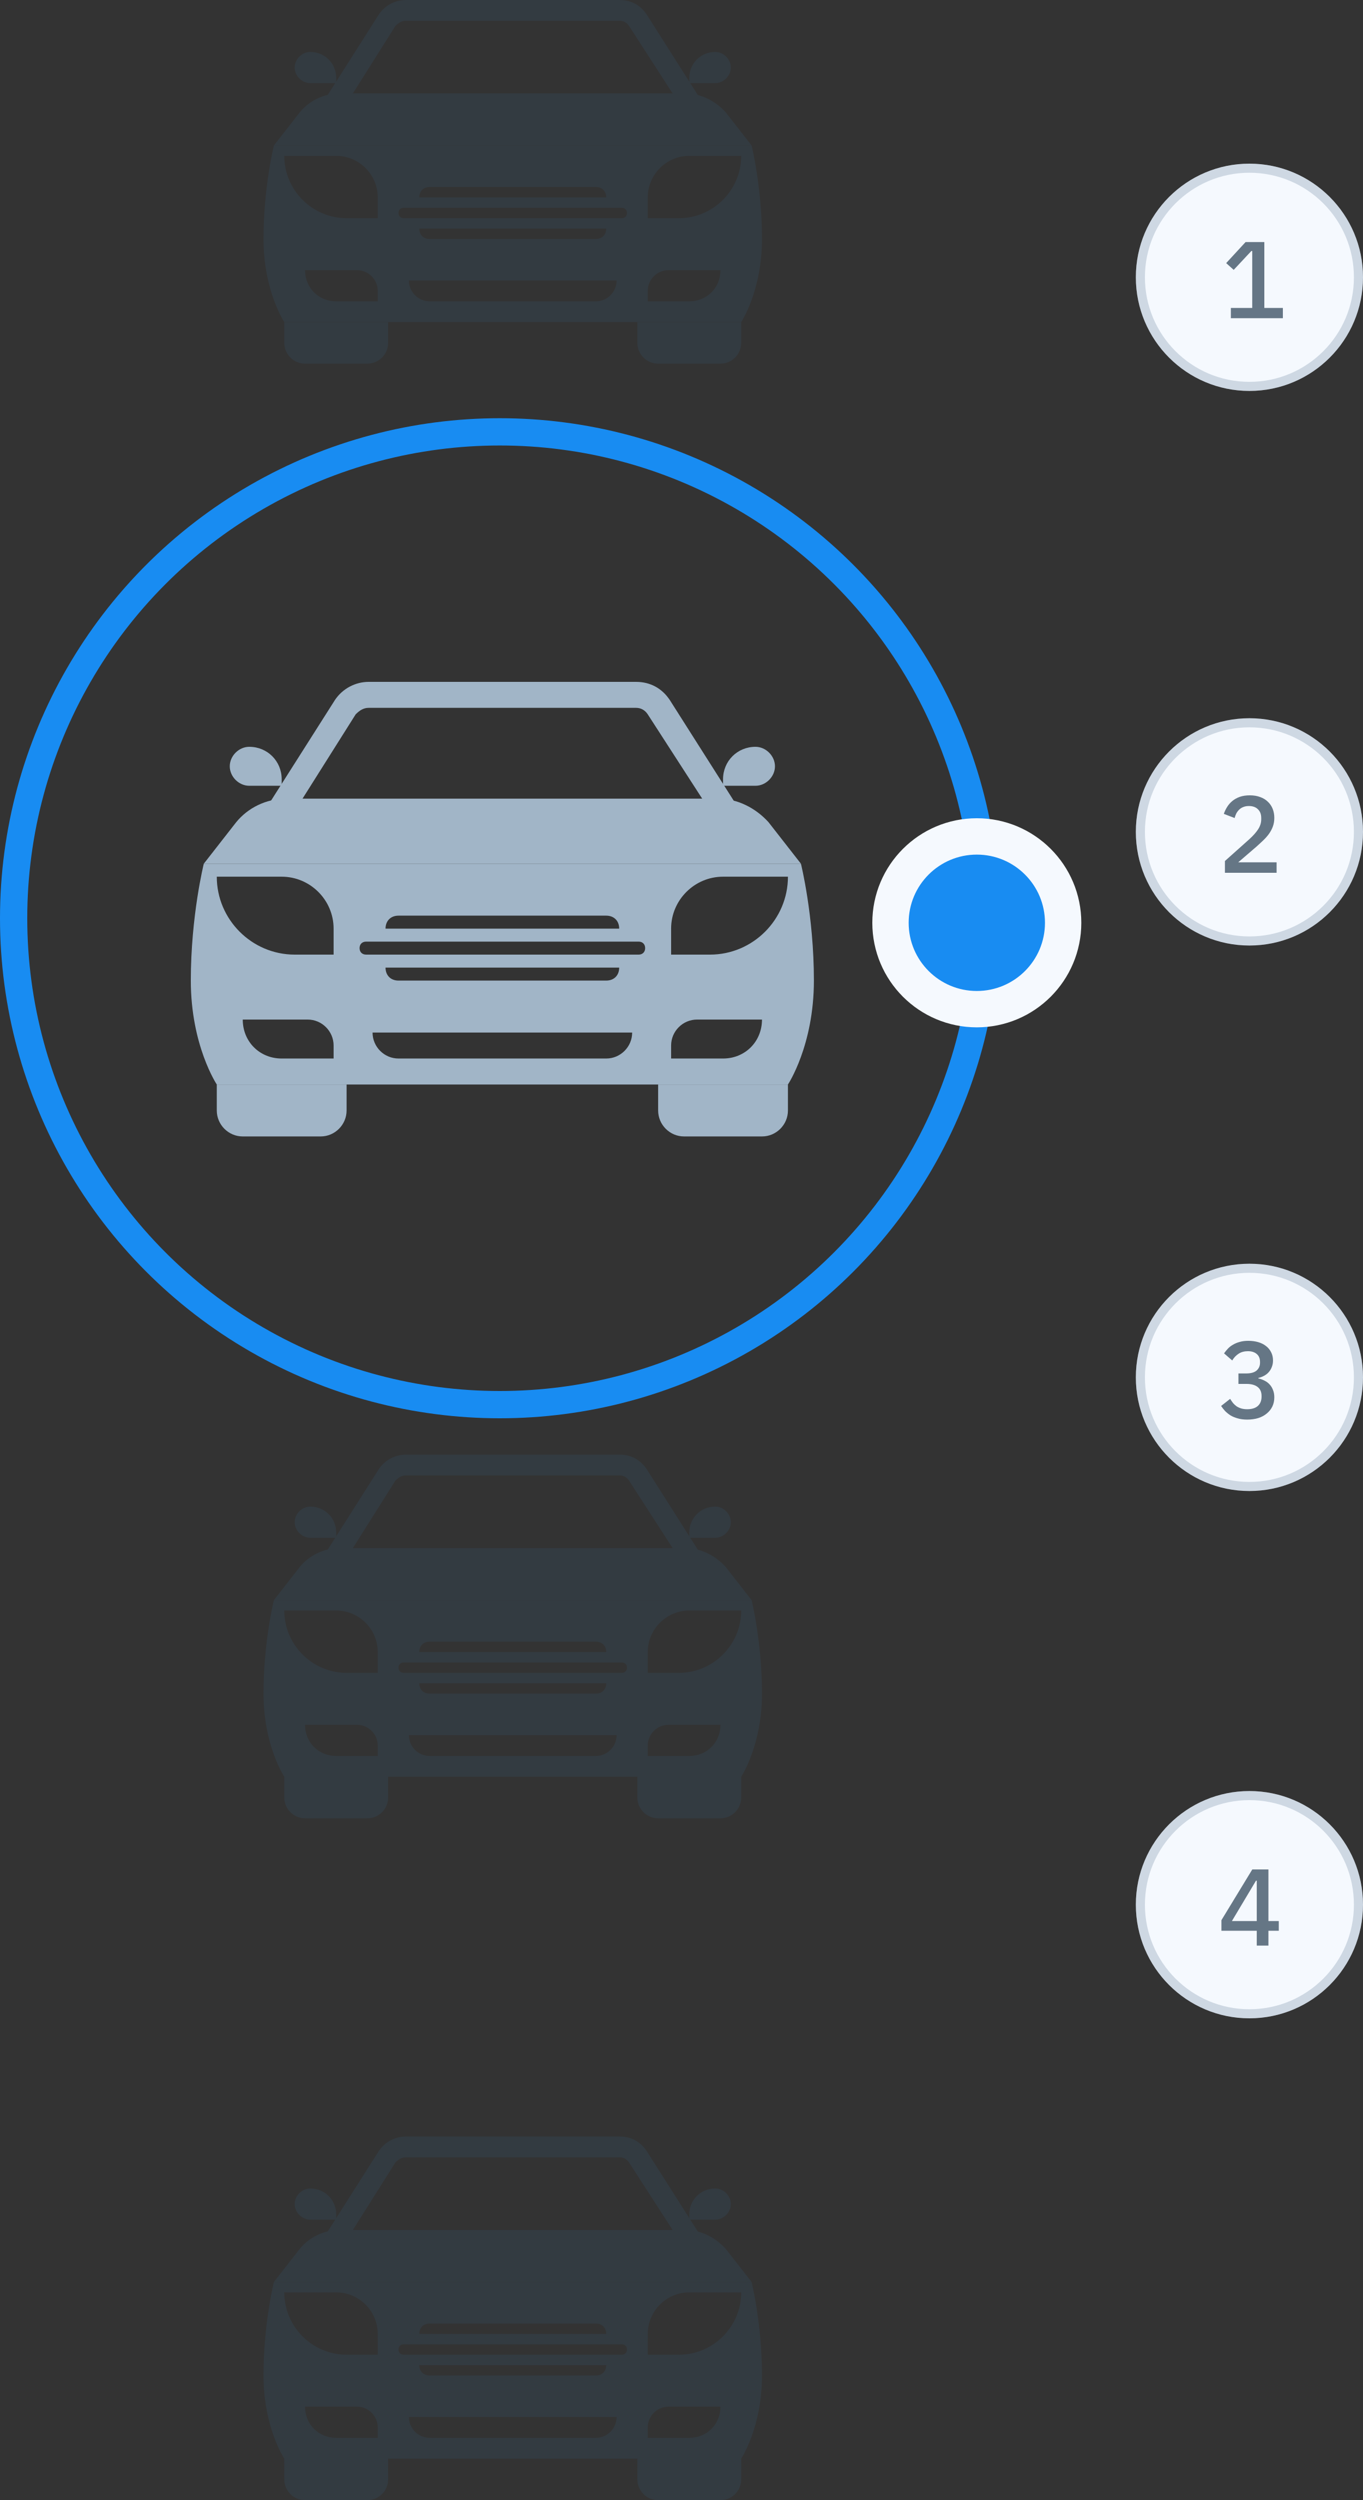 <svg width="150" height="275" viewBox="0 0 150 275" fill="none" xmlns="http://www.w3.org/2000/svg">
<rect x="0" y="0" width="150" height="275" fill="#333333" stroke="none"/>
<circle cx="137.5" cy="30.5" r="12.5" fill="#F5F9FE"/>
<circle cx="137.5" cy="30.5" r="12" stroke="#33597A" stroke-opacity="0.2"/>
<path d="M135.458 35V33.872H137.81V27.608H137.714L135.77 29.684L134.942 28.94L137.078 26.624H139.142V33.872H141.182V35H135.458Z" fill="#657685"/>
<circle cx="137.5" cy="91.5" r="12.5" fill="#F5F9FE"/>
<circle cx="137.5" cy="91.5" r="12" stroke="#33597A" stroke-opacity="0.2"/>
<path d="M140.492 96H134.804V94.704L137.48 92.316C137.904 91.932 138.228 91.568 138.452 91.224C138.684 90.872 138.8 90.504 138.8 90.12V89.964C138.8 89.556 138.676 89.236 138.428 89.004C138.188 88.772 137.86 88.656 137.444 88.656C137.212 88.656 137.008 88.692 136.832 88.764C136.664 88.828 136.516 88.92 136.388 89.04C136.26 89.16 136.152 89.3 136.064 89.46C135.984 89.62 135.92 89.792 135.872 89.976L134.684 89.52C134.772 89.256 134.892 89.004 135.044 88.764C135.196 88.516 135.388 88.296 135.62 88.104C135.852 87.912 136.124 87.76 136.436 87.648C136.756 87.536 137.128 87.48 137.552 87.48C137.976 87.48 138.356 87.544 138.692 87.672C139.028 87.792 139.308 87.964 139.532 88.188C139.764 88.404 139.94 88.664 140.06 88.968C140.18 89.272 140.24 89.604 140.24 89.964C140.24 90.3 140.188 90.612 140.084 90.9C139.98 91.188 139.836 91.46 139.652 91.716C139.468 91.972 139.252 92.216 139.004 92.448C138.764 92.68 138.508 92.916 138.236 93.156L136.268 94.848H140.492V96Z" fill="#657685"/>
<circle cx="137.5" cy="151.5" r="12.5" fill="#F5F9FE"/>
<circle cx="137.5" cy="151.5" r="12" stroke="#33597A" stroke-opacity="0.2"/>
<path d="M137.144 151.068C137.664 151.068 138.048 150.96 138.296 150.744C138.544 150.52 138.668 150.236 138.668 149.892V149.808C138.668 149.424 138.548 149.132 138.308 148.932C138.068 148.724 137.744 148.62 137.336 148.62C136.936 148.62 136.596 148.712 136.316 148.896C136.036 149.072 135.8 149.32 135.608 149.64L134.708 148.86C134.836 148.676 134.98 148.5 135.14 148.332C135.3 148.164 135.488 148.02 135.704 147.9C135.92 147.772 136.164 147.672 136.436 147.6C136.708 147.52 137.02 147.48 137.372 147.48C137.764 147.48 138.128 147.528 138.464 147.624C138.8 147.72 139.088 147.864 139.328 148.056C139.568 148.24 139.756 148.468 139.892 148.74C140.028 149.004 140.096 149.304 140.096 149.64C140.096 149.904 140.052 150.144 139.964 150.36C139.884 150.576 139.768 150.768 139.616 150.936C139.472 151.096 139.3 151.228 139.1 151.332C138.908 151.436 138.704 151.512 138.488 151.56V151.62C138.728 151.668 138.952 151.748 139.16 151.86C139.376 151.964 139.564 152.104 139.724 152.28C139.884 152.448 140.008 152.652 140.096 152.892C140.192 153.124 140.24 153.392 140.24 153.696C140.24 154.064 140.168 154.4 140.024 154.704C139.88 155 139.676 155.256 139.412 155.472C139.156 155.688 138.844 155.856 138.476 155.976C138.108 156.088 137.7 156.144 137.252 156.144C136.86 156.144 136.516 156.1 136.22 156.012C135.924 155.932 135.66 155.824 135.428 155.688C135.204 155.544 135.004 155.384 134.828 155.208C134.66 155.024 134.512 154.836 134.384 154.644L135.38 153.864C135.484 154.032 135.592 154.188 135.704 154.332C135.824 154.468 135.956 154.588 136.1 154.692C136.252 154.788 136.42 154.864 136.604 154.92C136.796 154.976 137.012 155.004 137.252 155.004C137.764 155.004 138.156 154.884 138.428 154.644C138.7 154.396 138.836 154.056 138.836 153.624V153.54C138.836 153.108 138.692 152.78 138.404 152.556C138.116 152.332 137.708 152.22 137.18 152.22H136.292V151.068H137.144Z" fill="#657685"/>
<circle cx="137.5" cy="209.5" r="12.5" fill="#F5F9FE"/>
<circle cx="137.5" cy="209.5" r="12" stroke="#33597A" stroke-opacity="0.2"/>
<path d="M138.308 214V212.368H134.42V211.204L137.816 205.624H139.592V211.3H140.732V212.368H139.592V214H138.308ZM135.572 211.3H138.308V206.86H138.224L135.572 211.3Z" fill="#657685"/>
<g clip-path="url(#clip0)">
<path d="M79.143 87.857H31.429C29.286 87.857 27.286 88.857 26 90.429L22.429 95H88.143L84.572 90.429C83.143 88.857 81.143 87.857 79.143 87.857Z" fill="#A1B5C7"/>
<path d="M38.143 119.286H23.857V122.143C23.857 123.714 25.143 125 26.715 125H35.286C36.857 125 38.143 123.714 38.143 122.143V119.286Z" fill="#A1B5C7"/>
<path d="M86.714 119.286H72.429V122.143C72.429 123.714 73.714 125 75.286 125H83.857C85.429 125 86.714 123.714 86.714 122.143V119.286Z" fill="#A1B5C7"/>
<path d="M88.143 95H22.429C22.429 95 21 100.714 21 107.857C21 115 23.857 119.286 23.857 119.286H86.714C86.714 119.286 89.571 115 89.571 107.857C89.571 100.714 88.143 95 88.143 95ZM43.857 100.714H66.714C67.571 100.714 68.143 101.286 68.143 102.143H42.429C42.429 101.286 43 100.714 43.857 100.714ZM36.714 116.429H31C28.571 116.429 26.714 114.571 26.714 112.143H33.857C35.429 112.143 36.714 113.429 36.714 115V116.429ZM36.714 105H32.429C27.714 105 23.857 101.143 23.857 96.429H31C34.143 96.429 36.714 99 36.714 102.143V105ZM66.714 116.429H43.857C42.286 116.429 41 115.143 41 113.571H69.571C69.571 115.143 68.286 116.429 66.714 116.429ZM42.429 106.429H68.143C68.143 107.286 67.571 107.857 66.714 107.857H43.857C43 107.857 42.429 107.286 42.429 106.429ZM70.286 105H40.286C39.857 105 39.571 104.714 39.571 104.286C39.571 103.857 39.857 103.571 40.286 103.571H70.286C70.714 103.571 71 103.857 71 104.286C71 104.714 70.714 105 70.286 105ZM79.571 116.429H73.857V115C73.857 113.429 75.143 112.143 76.714 112.143H83.857C83.857 114.571 82 116.429 79.571 116.429ZM78.143 105H73.857V102.143C73.857 99 76.429 96.429 79.571 96.429H86.714C86.714 101.143 82.857 105 78.143 105Z" fill="#A1B5C7"/>
<path d="M70 77.857C70.571 77.857 71 78.143 71.285 78.571L77.285 87.857H33.285L39.143 78.571C39.571 78.143 40 77.857 40.571 77.857H70ZM70 75H40.571C39.143 75 37.714 75.714 36.857 77L28.143 90.714H82.428L73.714 77C72.857 75.714 71.571 75 70 75Z" fill="#A1B5C7"/>
<path d="M83.143 82.143C81.143 82.143 79.571 83.714 79.571 85.714V86.429H83.143C84.286 86.429 85.286 85.429 85.286 84.286C85.286 83.143 84.286 82.143 83.143 82.143Z" fill="#A1B5C7"/>
<path d="M27.429 82.143C26.286 82.143 25.286 83.143 25.286 84.286C25.286 85.429 26.286 86.429 27.429 86.429H31V85.714C31 83.714 29.429 82.143 27.429 82.143Z" fill="#A1B5C7"/>
</g>
<g opacity="0.2" clip-path="url(#clip1)">
<path d="M75.514 10.286H37.343C35.628 10.286 34.028 11.086 33 12.343L30.143 16H82.714L79.857 12.343C78.714 11.086 77.114 10.286 75.514 10.286Z" fill="#33597A"/>
<path d="M42.715 35.429H31.286V37.714C31.286 38.971 32.315 40 33.572 40H40.429C41.686 40 42.715 38.971 42.715 37.714V35.429Z" fill="#33597A"/>
<path d="M81.571 35.429H70.143V37.714C70.143 38.971 71.171 40 72.428 40H79.285C80.543 40 81.571 38.971 81.571 37.714V35.429Z" fill="#33597A"/>
<path d="M82.714 16H30.143C30.143 16 29 20.571 29 26.286C29 32 31.286 35.429 31.286 35.429H81.571C81.571 35.429 83.857 32 83.857 26.286C83.857 20.571 82.714 16 82.714 16ZM47.286 20.571H65.571C66.257 20.571 66.714 21.029 66.714 21.714H46.143C46.143 21.029 46.6 20.571 47.286 20.571ZM41.571 33.143H37C35.057 33.143 33.571 31.657 33.571 29.714H39.286C40.543 29.714 41.571 30.743 41.571 32V33.143ZM41.571 24H38.143C34.371 24 31.286 20.914 31.286 17.143H37C39.514 17.143 41.571 19.2 41.571 21.714V24ZM65.571 33.143H47.286C46.029 33.143 45 32.114 45 30.857H67.857C67.857 32.114 66.829 33.143 65.571 33.143ZM46.143 25.143H66.714C66.714 25.829 66.257 26.286 65.571 26.286H47.286C46.6 26.286 46.143 25.829 46.143 25.143ZM68.429 24H44.429C44.086 24 43.857 23.771 43.857 23.429C43.857 23.086 44.086 22.857 44.429 22.857H68.429C68.771 22.857 69 23.086 69 23.429C69 23.771 68.771 24 68.429 24ZM75.857 33.143H71.286V32C71.286 30.743 72.314 29.714 73.571 29.714H79.286C79.286 31.657 77.8 33.143 75.857 33.143ZM74.714 24H71.286V21.714C71.286 19.2 73.343 17.143 75.857 17.143H81.571C81.571 20.914 78.486 24 74.714 24Z" fill="#33597A"/>
<path d="M68.2 2.286C68.657 2.286 69 2.514 69.228 2.857L74.028 10.286H38.828L43.514 2.857C43.857 2.514 44.2 2.286 44.657 2.286H68.2ZM68.2 0H44.657C43.514 0 42.371 0.571 41.685 1.6L34.714 12.571H78.142L71.171 1.6C70.485 0.571 69.457 0 68.2 0Z" fill="#33597A"/>
<path d="M78.715 5.714C77.115 5.714 75.857 6.971 75.857 8.571V9.143H78.715C79.629 9.143 80.429 8.343 80.429 7.429C80.429 6.514 79.629 5.714 78.715 5.714Z" fill="#33597A"/>
<path d="M34.143 5.714C33.229 5.714 32.429 6.514 32.429 7.429C32.429 8.343 33.229 9.143 34.143 9.143H37V8.571C37 6.971 35.743 5.714 34.143 5.714Z" fill="#33597A"/>
</g>
<g opacity="0.2" clip-path="url(#clip2)">
<path d="M75.514 170.286H37.343C35.628 170.286 34.028 171.086 33 172.343L30.143 176H82.714L79.857 172.343C78.714 171.086 77.114 170.286 75.514 170.286Z" fill="#33597A"/>
<path d="M42.715 195.429H31.286V197.714C31.286 198.971 32.315 200 33.572 200H40.429C41.686 200 42.715 198.971 42.715 197.714V195.429Z" fill="#33597A"/>
<path d="M81.571 195.429H70.143V197.714C70.143 198.971 71.171 200 72.428 200H79.285C80.543 200 81.571 198.971 81.571 197.714V195.429Z" fill="#33597A"/>
<path d="M82.714 176H30.143C30.143 176 29 180.571 29 186.286C29 192 31.286 195.429 31.286 195.429H81.571C81.571 195.429 83.857 192 83.857 186.286C83.857 180.571 82.714 176 82.714 176ZM47.286 180.571H65.571C66.257 180.571 66.714 181.029 66.714 181.714H46.143C46.143 181.029 46.6 180.571 47.286 180.571ZM41.571 193.143H37C35.057 193.143 33.571 191.657 33.571 189.714H39.286C40.543 189.714 41.571 190.743 41.571 192V193.143ZM41.571 184H38.143C34.371 184 31.286 180.914 31.286 177.143H37C39.514 177.143 41.571 179.2 41.571 181.714V184ZM65.571 193.143H47.286C46.029 193.143 45 192.114 45 190.857H67.857C67.857 192.114 66.829 193.143 65.571 193.143ZM46.143 185.143H66.714C66.714 185.829 66.257 186.286 65.571 186.286H47.286C46.6 186.286 46.143 185.829 46.143 185.143ZM68.429 184H44.429C44.086 184 43.857 183.771 43.857 183.429C43.857 183.086 44.086 182.857 44.429 182.857H68.429C68.771 182.857 69 183.086 69 183.429C69 183.771 68.771 184 68.429 184ZM75.857 193.143H71.286V192C71.286 190.743 72.314 189.714 73.571 189.714H79.286C79.286 191.657 77.8 193.143 75.857 193.143ZM74.714 184H71.286V181.714C71.286 179.2 73.343 177.143 75.857 177.143H81.571C81.571 180.914 78.486 184 74.714 184Z" fill="#33597A"/>
<path d="M68.2 162.286C68.657 162.286 69 162.514 69.228 162.857L74.028 170.286H38.828L43.514 162.857C43.857 162.514 44.2 162.286 44.657 162.286H68.2ZM68.2 160H44.657C43.514 160 42.371 160.571 41.685 161.6L34.714 172.571H78.142L71.171 161.6C70.485 160.571 69.457 160 68.2 160Z" fill="#33597A"/>
<path d="M78.715 165.714C77.115 165.714 75.857 166.971 75.857 168.571V169.143H78.715C79.629 169.143 80.429 168.343 80.429 167.429C80.429 166.514 79.629 165.714 78.715 165.714Z" fill="#33597A"/>
<path d="M34.143 165.714C33.229 165.714 32.429 166.514 32.429 167.429C32.429 168.343 33.229 169.143 34.143 169.143H37V168.571C37 166.971 35.743 165.714 34.143 165.714Z" fill="#33597A"/>
</g>
<g opacity="0.2" clip-path="url(#clip3)">
<path d="M75.514 245.286H37.343C35.628 245.286 34.028 246.086 33 247.343L30.143 251H82.714L79.857 247.343C78.714 246.086 77.114 245.286 75.514 245.286Z" fill="#33597A"/>
<path d="M42.715 270.429H31.286V272.714C31.286 273.971 32.315 275 33.572 275H40.429C41.686 275 42.715 273.971 42.715 272.714V270.429Z" fill="#33597A"/>
<path d="M81.571 270.429H70.143V272.714C70.143 273.971 71.171 275 72.428 275H79.285C80.543 275 81.571 273.971 81.571 272.714V270.429Z" fill="#33597A"/>
<path d="M82.714 251H30.143C30.143 251 29 255.571 29 261.286C29 267 31.286 270.429 31.286 270.429H81.571C81.571 270.429 83.857 267 83.857 261.286C83.857 255.571 82.714 251 82.714 251ZM47.286 255.571H65.571C66.257 255.571 66.714 256.029 66.714 256.714H46.143C46.143 256.029 46.6 255.571 47.286 255.571ZM41.571 268.143H37C35.057 268.143 33.571 266.657 33.571 264.714H39.286C40.543 264.714 41.571 265.743 41.571 267V268.143ZM41.571 259H38.143C34.371 259 31.286 255.914 31.286 252.143H37C39.514 252.143 41.571 254.2 41.571 256.714V259ZM65.571 268.143H47.286C46.029 268.143 45 267.114 45 265.857H67.857C67.857 267.114 66.829 268.143 65.571 268.143ZM46.143 260.143H66.714C66.714 260.829 66.257 261.286 65.571 261.286H47.286C46.6 261.286 46.143 260.829 46.143 260.143ZM68.429 259H44.429C44.086 259 43.857 258.771 43.857 258.429C43.857 258.086 44.086 257.857 44.429 257.857H68.429C68.771 257.857 69 258.086 69 258.429C69 258.771 68.771 259 68.429 259ZM75.857 268.143H71.286V267C71.286 265.743 72.314 264.714 73.571 264.714H79.286C79.286 266.657 77.8 268.143 75.857 268.143ZM74.714 259H71.286V256.714C71.286 254.2 73.343 252.143 75.857 252.143H81.571C81.571 255.914 78.486 259 74.714 259Z" fill="#33597A"/>
<path d="M68.2 237.286C68.657 237.286 69 237.514 69.228 237.857L74.028 245.286H38.828L43.514 237.857C43.857 237.514 44.2 237.286 44.657 237.286H68.2ZM68.2 235H44.657C43.514 235 42.371 235.571 41.685 236.6L34.714 247.571H78.142L71.171 236.6C70.485 235.571 69.457 235 68.2 235Z" fill="#33597A"/>
<path d="M78.715 240.714C77.115 240.714 75.857 241.971 75.857 243.571V244.143H78.715C79.629 244.143 80.429 243.343 80.429 242.429C80.429 241.514 79.629 240.714 78.715 240.714Z" fill="#33597A"/>
<path d="M34.143 240.714C33.229 240.714 32.429 241.514 32.429 242.429C32.429 243.343 33.229 244.143 34.143 244.143H37V243.571C37 241.971 35.743 240.714 34.143 240.714Z" fill="#33597A"/>
</g>
<circle cx="55" cy="101" r="53.5" stroke="#188CF2" stroke-width="3"/>
<circle cx="107.5" cy="101.5" r="9.5" fill="#188CF2" stroke="#F5F9FE" stroke-width="4"/>
<defs>
<clipPath id="clip0">
<rect width="68.571" height="50" fill="white" transform="translate(21 75)"/>
</clipPath>
<clipPath id="clip1">
<rect width="54.857" height="40" fill="white" transform="translate(29)"/>
</clipPath>
<clipPath id="clip2">
<rect width="54.857" height="40" fill="white" transform="translate(29 160)"/>
</clipPath>
<clipPath id="clip3">
<rect width="54.857" height="40" fill="white" transform="translate(29 235)"/>
</clipPath>
</defs>
</svg>
